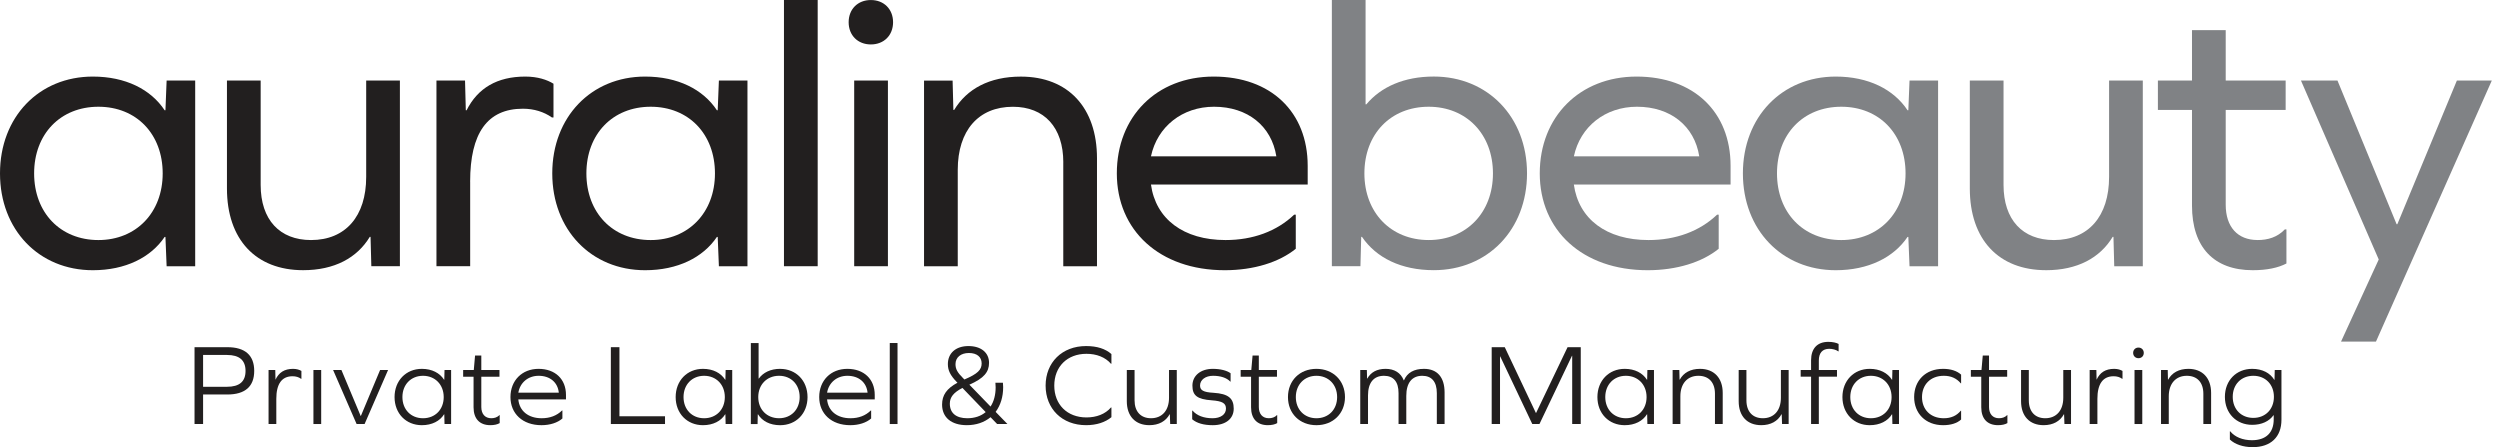 <svg xmlns="http://www.w3.org/2000/svg" width="246" height="44" viewBox="0 0 246 44" fill="none"><g clip-path="url(#clip0_20_422)"><path d="M210.424 34.2C210.117 34.2 209.901 34.428 209.901 34.724C209.901 35.02 210.117 35.247 210.424 35.247C210.732 35.247 210.948 35.031 210.948 34.724C210.948 34.416 210.72 34.2 210.424 34.2Z" fill="#221F1F"></path><path d="M22.374 34.163H19.142V41.721H19.984V38.818H22.374C24.116 38.818 25.015 38.033 25.015 36.496C25.015 34.96 24.116 34.163 22.374 34.163ZM22.34 38.059H19.984V34.928H22.34C23.558 34.928 24.161 35.452 24.161 36.499C24.161 37.546 23.558 38.059 22.34 38.059Z" fill="#221F1F"></path><path d="M27.109 37.365L27.086 36.408H26.426V41.724H27.189V39.243C27.189 37.786 27.724 37.023 28.782 37.023C29.112 37.023 29.386 37.103 29.625 37.273H29.659V36.5C29.465 36.386 29.192 36.295 28.839 36.295C27.985 36.295 27.428 36.659 27.109 37.365Z" fill="#221F1F"></path><path d="M31.605 36.408H30.842V41.724H31.605V36.408Z" fill="#221F1F"></path><path d="M35.511 40.927H35.489L33.596 36.408H32.777L35.09 41.724H35.876L38.186 36.408H37.401L35.511 40.927Z" fill="#221F1F"></path><path d="M43.718 37.365H43.696C43.274 36.704 42.512 36.295 41.51 36.295C39.951 36.295 38.824 37.456 38.824 39.072C38.824 40.688 39.951 41.838 41.51 41.838C42.512 41.838 43.286 41.428 43.696 40.768H43.718L43.741 41.724H44.39V36.408H43.741L43.718 37.365ZM41.624 41.155C40.44 41.155 39.598 40.301 39.598 39.072C39.598 37.843 40.44 36.978 41.624 36.978C42.808 36.978 43.661 37.843 43.661 39.072C43.661 40.301 42.819 41.155 41.624 41.155Z" fill="#221F1F"></path><path d="M48.339 41.154C47.736 41.154 47.361 40.744 47.361 40.05V37.068H49.148V36.408H47.361V34.985H46.746L46.621 36.408H45.574V37.068H46.598V40.073C46.598 41.2 47.19 41.837 48.248 41.837C48.624 41.837 48.943 41.769 49.17 41.632V40.847H49.136C48.931 41.075 48.635 41.154 48.339 41.154Z" fill="#221F1F"></path><path d="M52.995 36.295C51.367 36.295 50.229 37.444 50.229 39.072C50.229 40.7 51.424 41.838 53.279 41.838C54.122 41.838 54.861 41.599 55.34 41.178V40.392H55.305C54.782 40.904 54.11 41.155 53.302 41.155C51.982 41.155 51.105 40.438 51.003 39.3H55.692V38.856C55.692 37.308 54.634 36.295 52.995 36.295ZM51.003 38.639C51.174 37.649 51.959 36.978 53.006 36.978C54.122 36.978 54.884 37.626 54.987 38.639H51.003Z" fill="#221F1F"></path><path d="M60.953 34.163H60.108V41.724H65.438V40.961H60.953V34.163Z" fill="#221F1F"></path><path d="M71.379 37.365H71.357C70.936 36.704 70.173 36.295 69.171 36.295C67.612 36.295 66.485 37.456 66.485 39.072C66.485 40.688 67.612 41.838 69.171 41.838C70.173 41.838 70.947 41.428 71.357 40.768H71.379L71.402 41.724H72.051V36.408H71.402L71.379 37.365ZM69.285 41.155C68.101 41.155 67.259 40.301 67.259 39.072C67.259 37.843 68.101 36.978 69.285 36.978C70.469 36.978 71.323 37.843 71.323 39.072C71.323 40.301 70.48 41.155 69.285 41.155Z" fill="#221F1F"></path><path d="M76.763 36.294C75.83 36.294 75.09 36.659 74.669 37.251H74.646V33.756H73.883V41.727H74.544L74.566 40.77H74.589C74.999 41.431 75.761 41.84 76.763 41.84C78.334 41.84 79.461 40.691 79.461 39.075C79.461 37.458 78.334 36.297 76.763 36.297V36.294ZM76.661 41.154C75.466 41.154 74.612 40.301 74.612 39.072C74.612 37.842 75.466 36.977 76.661 36.977C77.856 36.977 78.687 37.842 78.687 39.072C78.687 40.301 77.844 41.154 76.661 41.154Z" fill="#221F1F"></path><path d="M83.376 36.295C81.748 36.295 80.61 37.444 80.61 39.072C80.61 40.7 81.805 41.838 83.661 41.838C84.503 41.838 85.243 41.599 85.721 41.178V40.392H85.687C85.163 40.904 84.492 41.155 83.683 41.155C82.363 41.155 81.487 40.438 81.384 39.3H86.074V38.856C86.074 37.308 85.015 36.295 83.376 36.295ZM81.384 38.639C81.555 37.649 82.34 36.978 83.387 36.978C84.503 36.978 85.266 37.626 85.368 38.639H81.384Z" fill="#221F1F"></path><path d="M88.316 33.753H87.553V41.724H88.316V33.753Z" fill="#221F1F"></path><path d="M98.711 38.093C98.711 37.956 98.699 37.808 98.688 37.66H97.948C97.959 37.808 97.971 37.968 97.971 38.116C97.971 38.855 97.8 39.504 97.47 40.005L95.387 37.854C96.81 37.228 97.322 36.613 97.322 35.703C97.322 34.701 96.537 34.052 95.296 34.052C94.055 34.052 93.27 34.747 93.27 35.828C93.27 36.443 93.509 36.932 94.124 37.569L94.215 37.66C93.156 38.229 92.701 38.878 92.701 39.812C92.701 41.075 93.611 41.837 95.137 41.837C96.047 41.837 96.855 41.564 97.47 41.052L98.119 41.724H99.132L97.971 40.529C98.46 39.868 98.711 39.049 98.711 38.093ZM94.021 35.828C94.021 35.168 94.545 34.735 95.341 34.735C96.138 34.735 96.594 35.133 96.594 35.76C96.594 36.386 96.207 36.784 94.898 37.342L94.761 37.205C94.203 36.647 94.021 36.317 94.021 35.828ZM95.182 41.155C94.078 41.155 93.463 40.642 93.463 39.721C93.463 39.083 93.828 38.628 94.704 38.172L96.992 40.551C96.514 40.95 95.899 41.155 95.182 41.155Z" fill="#221F1F"></path><path d="M102.888 37.945C102.888 40.221 104.504 41.837 106.871 41.837C107.896 41.837 108.761 41.553 109.364 41.052V40.096H109.319C108.749 40.756 107.884 41.075 106.906 41.075C105.005 41.075 103.741 39.8 103.741 37.945C103.741 36.09 105.005 34.815 106.906 34.815C107.896 34.815 108.761 35.145 109.319 35.794H109.364V34.838C108.761 34.314 107.941 34.052 106.871 34.052C104.504 34.052 102.888 35.669 102.888 37.945Z" fill="#221F1F"></path><path d="M115.032 39.14C115.032 40.392 114.349 41.154 113.257 41.154C112.255 41.154 111.641 40.506 111.641 39.39V36.408H110.878V39.481C110.878 40.95 111.72 41.837 113.097 41.837C114.031 41.837 114.714 41.45 115.089 40.767H115.112L115.146 41.724H115.795V36.408H115.032V39.14Z" fill="#221F1F"></path><path d="M119.406 38.651C118.404 38.594 118.085 38.4 118.085 37.934C118.085 37.376 118.62 36.978 119.36 36.978C120.1 36.978 120.703 37.171 121.056 37.547H121.09V36.727C120.715 36.454 120.077 36.295 119.337 36.295C118.142 36.295 117.334 36.966 117.334 37.945C117.334 38.924 117.812 39.288 119.235 39.391C120.305 39.47 120.635 39.687 120.635 40.21C120.635 40.779 120.111 41.155 119.315 41.155C118.45 41.155 117.767 40.893 117.346 40.404H117.311V41.257C117.767 41.644 118.45 41.838 119.337 41.838C120.601 41.838 121.398 41.212 121.398 40.21C121.398 39.209 120.885 38.742 119.406 38.651Z" fill="#221F1F"></path><path d="M124.847 41.154C124.243 41.154 123.868 40.744 123.868 40.05V37.068H125.655V36.408H123.868V34.985H123.253L123.128 36.408H122.081V37.068H123.105V40.073C123.105 41.2 123.697 41.837 124.756 41.837C125.131 41.837 125.45 41.769 125.677 41.632V40.847H125.643C125.438 41.075 125.143 41.154 124.847 41.154Z" fill="#221F1F"></path><path d="M129.536 36.295C127.897 36.295 126.736 37.444 126.736 39.072C126.736 40.7 127.897 41.838 129.536 41.838C131.175 41.838 132.347 40.688 132.347 39.072C132.347 37.456 131.175 36.295 129.536 36.295ZM129.536 41.155C128.352 41.155 127.51 40.301 127.51 39.072C127.51 37.843 128.352 36.978 129.536 36.978C130.72 36.978 131.573 37.843 131.573 39.072C131.573 40.301 130.731 41.155 129.536 41.155Z" fill="#221F1F"></path><path d="M140.121 36.295C139.119 36.295 138.47 36.682 138.151 37.422H138.129C137.833 36.682 137.207 36.295 136.342 36.295C135.477 36.295 134.885 36.636 134.543 37.251H134.521L134.498 36.408H133.849V41.724H134.612V38.913C134.612 37.672 135.158 36.978 136.182 36.978C137.127 36.978 137.617 37.569 137.617 38.685V41.724H138.379V38.958C138.379 37.672 138.937 36.978 139.95 36.978C140.883 36.978 141.384 37.569 141.384 38.685V41.724H142.147V38.617C142.147 37.126 141.429 36.295 140.121 36.295Z" fill="#221F1F"></path><path d="M151.153 40.631H151.13L148.069 34.163H146.782V41.724H147.602V35.077H147.625L150.777 41.724H151.483L154.682 35.008H154.704V41.724H155.547V34.163H154.249L151.153 40.631Z" fill="#221F1F"></path><path d="M162.08 37.365H162.057C161.636 36.704 160.873 36.295 159.872 36.295C158.312 36.295 157.185 37.456 157.185 39.072C157.185 40.688 158.312 41.838 159.872 41.838C160.873 41.838 161.647 41.428 162.057 40.768H162.08L162.102 41.724H162.751V36.408H162.102L162.08 37.365ZM159.985 41.155C158.802 41.155 157.959 40.301 157.959 39.072C157.959 37.843 158.802 36.978 159.985 36.978C161.169 36.978 162.023 37.843 162.023 39.072C162.023 40.301 161.18 41.155 159.985 41.155Z" fill="#221F1F"></path><path d="M167.284 36.295C166.35 36.295 165.668 36.67 165.292 37.353H165.269L165.246 36.408H164.586V41.724H165.349V38.992C165.349 37.752 166.032 36.978 167.124 36.978C168.149 36.978 168.752 37.638 168.752 38.742V41.724H169.515V38.662C169.515 37.194 168.661 36.295 167.284 36.295Z" fill="#221F1F"></path><path d="M175.24 39.14C175.24 40.392 174.557 41.154 173.465 41.154C172.463 41.154 171.848 40.506 171.848 39.39V36.408H171.086V39.481C171.086 40.95 171.928 41.837 173.305 41.837C174.239 41.837 174.922 41.45 175.297 40.767H175.32L175.354 41.724H176.003V36.408H175.24V39.14Z" fill="#221F1F"></path><path d="M178.21 35.449V36.405H177.186V37.065H178.21V41.721H178.973V37.065H180.76V36.405H178.973V35.472C178.973 34.721 179.337 34.322 179.997 34.322C180.316 34.322 180.669 34.413 180.885 34.573H180.919V33.844C180.692 33.719 180.327 33.639 179.906 33.639C178.814 33.639 178.21 34.3 178.21 35.449Z" fill="#221F1F"></path><path d="M186.189 37.365H186.166C185.745 36.704 184.983 36.295 183.981 36.295C182.422 36.295 181.295 37.456 181.295 39.072C181.295 40.688 182.422 41.838 183.981 41.838C184.983 41.838 185.757 41.428 186.166 40.768H186.189L186.212 41.724H186.861V36.408H186.212L186.189 37.365ZM184.095 41.155C182.911 41.155 182.069 40.301 182.069 39.072C182.069 37.843 182.911 36.978 184.095 36.978C185.279 36.978 186.132 37.843 186.132 39.072C186.132 40.301 185.29 41.155 184.095 41.155Z" fill="#221F1F"></path><path d="M188.352 39.072C188.352 40.677 189.479 41.838 191.198 41.838C191.949 41.838 192.564 41.656 192.973 41.28V40.415H192.939C192.529 40.916 191.972 41.155 191.266 41.155C189.957 41.155 189.126 40.29 189.126 39.072C189.126 37.854 189.957 36.978 191.266 36.978C191.972 36.978 192.518 37.217 192.939 37.717H192.973V36.864C192.552 36.488 191.949 36.295 191.198 36.295C189.479 36.295 188.352 37.444 188.352 39.072Z" fill="#221F1F"></path><path d="M196.698 41.154C196.094 41.154 195.719 40.744 195.719 40.05V37.068H197.506V36.408H195.719V34.985H195.104L194.979 36.408H193.932V37.068H194.956V40.073C194.956 41.2 195.548 41.837 196.607 41.837C196.982 41.837 197.301 41.769 197.528 41.632V40.847H197.494C197.289 41.075 196.994 41.154 196.698 41.154Z" fill="#221F1F"></path><path d="M203.027 39.14C203.027 40.392 202.344 41.154 201.251 41.154C200.25 41.154 199.635 40.506 199.635 39.39V36.408H198.872V39.481C198.872 40.95 199.715 41.837 201.092 41.837C202.025 41.837 202.708 41.45 203.084 40.767H203.106L203.141 41.724H203.789V36.408H203.027V39.14Z" fill="#221F1F"></path><path d="M206.305 37.365L206.282 36.408H205.622V41.724H206.384V39.243C206.384 37.786 206.919 37.023 207.978 37.023C208.308 37.023 208.581 37.103 208.82 37.273H208.854V36.5C208.661 36.386 208.388 36.295 208.035 36.295C207.181 36.295 206.623 36.659 206.305 37.365Z" fill="#221F1F"></path><path d="M210.8 36.408H210.037V41.724H210.8V36.408Z" fill="#221F1F"></path><path d="M215.342 36.295C214.409 36.295 213.726 36.67 213.35 37.353H213.327L213.305 36.408H212.644V41.724H213.407V38.992C213.407 37.752 214.09 36.978 215.183 36.978C216.207 36.978 216.81 37.638 216.81 38.742V41.724H217.573V38.662C217.573 37.194 216.719 36.295 215.342 36.295Z" fill="#221F1F"></path><path d="M223.812 37.376H223.79C223.38 36.704 222.617 36.295 221.616 36.295C220.056 36.295 218.93 37.433 218.93 39.049C218.93 40.665 220.056 41.804 221.616 41.804C222.56 41.804 223.289 41.451 223.71 40.859H223.733V41.269C223.733 42.589 222.959 43.317 221.593 43.317C220.671 43.317 219.908 42.999 219.453 42.441H219.419V43.249C219.908 43.716 220.717 44 221.661 44C223.448 44 224.495 42.999 224.495 41.303V36.408H223.835L223.812 37.376ZM221.727 41.121C220.543 41.121 219.701 40.278 219.701 39.049C219.701 37.82 220.543 36.978 221.727 36.978C222.91 36.978 223.753 37.82 223.753 39.049C223.753 40.278 222.91 41.121 221.727 41.121Z" fill="#221F1F"></path><path d="M19.207 7.925H16.396L16.279 10.853H16.202C14.836 8.784 12.338 7.535 9.137 7.535C3.827 7.535 -6.10352e-05 11.519 -6.10352e-05 17.062C-6.10352e-05 22.605 3.827 26.589 9.137 26.589C12.338 26.589 14.836 25.34 16.202 23.311H16.279L16.396 26.199H19.207V7.925ZM9.683 23.621C5.936 23.621 3.358 20.926 3.358 17.062C3.358 13.198 5.936 10.503 9.683 10.503C13.431 10.503 16.009 13.198 16.009 17.062C16.009 20.926 13.394 23.621 9.683 23.621Z" fill="#221F1F"></path><path d="M36.386 23.308H36.462L36.539 26.196H39.35V7.925H36.033V17.412C36.033 21.276 34.004 23.621 30.606 23.621C27.522 23.621 25.649 21.629 25.649 18.194V7.925H22.332V18.544C22.332 23.581 25.183 26.586 29.827 26.586C32.911 26.586 35.136 25.376 36.386 23.308Z" fill="#221F1F"></path><path d="M46.262 17.881C46.262 13.118 47.941 10.697 51.455 10.697C52.548 10.697 53.524 11.009 54.306 11.556H54.463V8.238C53.837 7.848 52.901 7.535 51.691 7.535C48.92 7.535 47.008 8.668 45.912 10.853H45.835L45.759 7.925H42.947V26.196H46.265V17.881H46.262Z" fill="#221F1F"></path><path d="M70.622 10.853H70.546C69.18 8.784 66.681 7.535 63.48 7.535C58.17 7.535 54.343 11.519 54.343 17.062C54.343 22.605 58.17 26.589 63.48 26.589C66.681 26.589 69.18 25.34 70.546 23.311H70.622L70.739 26.199H73.55V7.925H70.739L70.622 10.853ZM64.027 23.621C60.279 23.621 57.701 20.926 57.701 17.062C57.701 13.198 60.279 10.503 64.027 10.503C67.774 10.503 70.352 13.198 70.352 17.062C70.352 20.926 67.737 23.621 64.027 23.621Z" fill="#221F1F"></path><path d="M80.46 0H77.142V26.196H80.46V0Z" fill="#221F1F"></path><path d="M87.371 7.925H84.053V26.196H87.371V7.925Z" fill="#221F1F"></path><path d="M85.692 4.373C86.981 4.373 87.878 3.474 87.878 2.188C87.878 0.902 86.978 0.003 85.692 0.003C84.406 0.003 83.507 0.902 83.507 2.188C83.507 3.474 84.406 4.373 85.692 4.373Z" fill="#221F1F"></path><path d="M104.626 15.969V26.199H107.944V15.579C107.944 10.582 105.093 7.538 100.449 7.538C97.364 7.538 95.139 8.747 93.89 10.819H93.813L93.736 7.931H90.925V26.201H94.243V16.715C94.243 12.85 96.274 10.506 99.669 10.506C102.754 10.506 104.629 12.534 104.629 15.972L104.626 15.969Z" fill="#221F1F"></path><path d="M120.516 26.589C123.367 26.589 125.865 25.809 127.504 24.48V21.122H127.348C125.629 22.761 123.287 23.621 120.593 23.621C116.455 23.621 113.721 21.552 113.254 18.155H128.677V16.319C128.677 11.009 125.046 7.535 119.423 7.535C113.8 7.535 109.896 11.479 109.896 17.062C109.896 22.645 114.074 26.589 120.516 26.589ZM119.463 10.503C122.781 10.503 125.123 12.415 125.592 15.383H113.254C113.88 12.455 116.339 10.503 119.463 10.503Z" fill="#221F1F"></path><path d="M133.943 23.308H134.02C135.426 25.376 137.884 26.585 141.086 26.585C146.395 26.585 150.259 22.602 150.259 17.059C150.259 11.516 146.395 7.532 141.086 7.532C138.158 7.532 135.893 8.548 134.45 10.264H134.373V0H131.055V26.196H133.867L133.943 23.308ZM140.582 10.503C144.29 10.503 146.907 13.197 146.907 17.062C146.907 20.926 144.292 23.62 140.582 23.62C136.871 23.62 134.256 20.926 134.256 17.062C134.256 13.197 136.834 10.503 140.582 10.503Z" fill="#808285"></path><path d="M161.038 7.535C155.455 7.535 151.512 11.479 151.512 17.062C151.512 22.645 155.689 26.589 162.131 26.589C164.982 26.589 167.48 25.809 169.12 24.48V21.122H168.963C167.244 22.761 164.902 23.621 162.208 23.621C158.07 23.621 155.336 21.552 154.866 18.155H170.289V16.319C170.289 11.009 166.658 7.535 161.035 7.535H161.038ZM154.869 15.383C155.495 12.455 157.954 10.503 161.078 10.503C164.396 10.503 166.738 12.415 167.207 15.383H154.869Z" fill="#808285"></path><path d="M190.708 7.925H187.897L187.78 10.853H187.704C186.338 8.784 183.839 7.535 180.638 7.535C175.329 7.535 171.501 11.519 171.501 17.062C171.501 22.605 175.329 26.589 180.638 26.589C183.839 26.589 186.338 25.34 187.704 23.311H187.78L187.897 26.199H190.708V7.925ZM181.182 23.621C177.434 23.621 174.856 20.926 174.856 17.062C174.856 13.198 177.434 10.503 181.182 10.503C184.929 10.503 187.507 13.198 187.507 17.062C187.507 20.926 184.892 23.621 181.182 23.621Z" fill="#808285"></path><path d="M201.328 26.588C204.413 26.588 206.638 25.379 207.887 23.31H207.964L208.041 26.199H210.852V7.925H207.534V17.412C207.534 21.276 205.502 23.621 202.108 23.621C199.023 23.621 197.148 21.629 197.148 18.194V7.925H193.83V18.544C193.83 23.581 196.681 26.586 201.325 26.586L201.328 26.588Z" fill="#808285"></path><path d="M222.137 23.618C220.185 23.618 219.01 22.332 219.01 20.146V10.816H224.908V7.925H219.01V2.965H215.692V7.925H212.337V10.816H215.692V20.226C215.692 24.323 217.84 26.588 221.667 26.588C223.073 26.588 224.163 26.355 224.985 25.928V22.571H224.829C224.089 23.35 223.153 23.621 222.137 23.621V23.618Z" fill="#808285"></path><path d="M241.757 7.925L235.9 22.058H235.824L230.007 7.925H226.414L234.068 25.533L230.357 33.614H233.795L245.194 7.925H241.757Z" fill="#808285"></path></g><defs><clipPath id="clip0_20_422"><rect width="245.194" height="44" fill="white"></rect></clipPath></defs></svg>